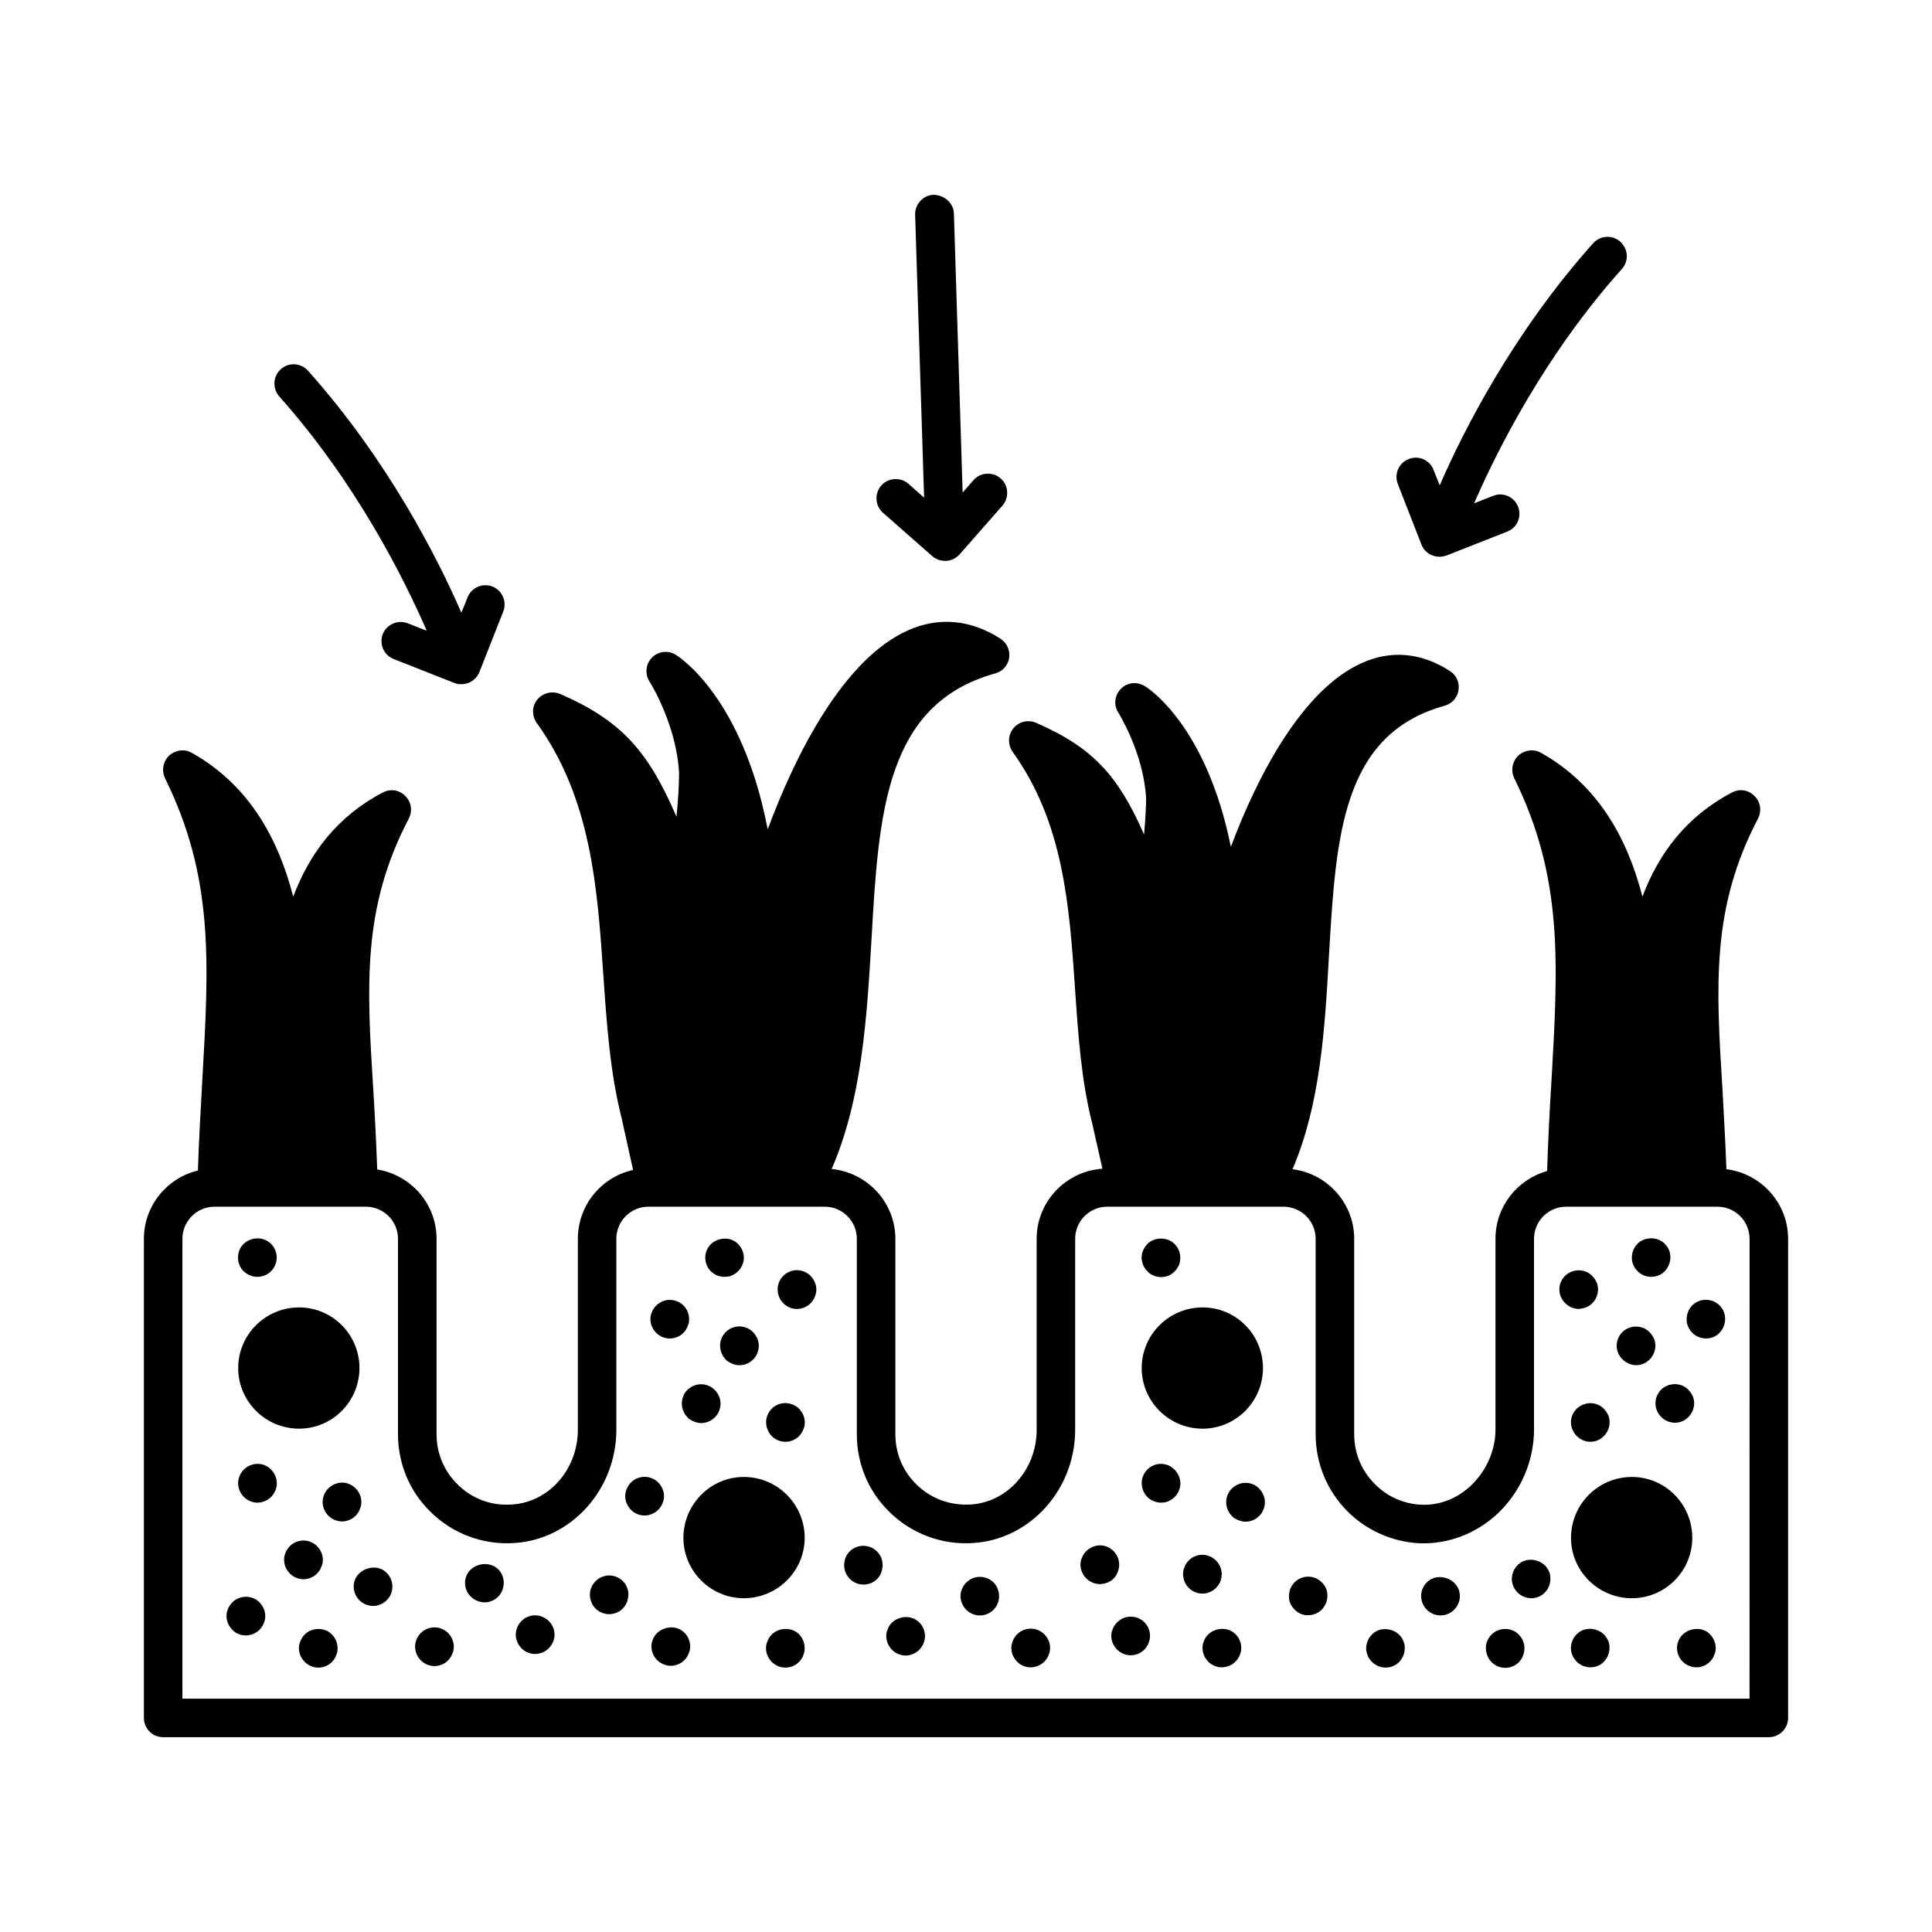 <?xml version="1.0" encoding="UTF-8"?>
<!-- Uploaded to: SVG Repo, www.svgrepo.com, Generator: SVG Repo Mixer Tools -->
<svg fill="#000000" width="800px" height="800px" version="1.1" viewBox="144 144 512 512" xmlns="http://www.w3.org/2000/svg">
 <g>
  <path d="m601.52 453.85c-0.273-7.285-0.68-14.23-1.02-20.695-1.77-28.188-2.996-48.543 9.395-72.234 1.02-2.043 0.68-4.426-0.953-5.992-1.566-1.633-4.016-1.973-5.992-0.887-12.051 6.332-19.336 16.066-23.691 27.574-3.949-15.32-11.641-29.547-26.891-38.125-1.906-1.09-4.356-0.75-5.992 0.75-1.633 1.566-2.043 3.949-1.09 5.992 13.004 26.348 11.641 48.953 9.871 80.199-0.477 7.488-0.887 15.453-1.156 23.898-7.898 2.246-13.684 9.395-13.684 17.973v50.516c0 5.516-2.383 10.895-6.398 14.773-3.676 3.539-8.441 5.379-13.207 5.176s-9.121-2.18-12.391-5.516c-3.539-3.539-5.445-8.168-5.445-13.207v-51.742c0-9.465-7.148-17.293-16.34-18.449 7.422-17.359 8.578-37.379 9.668-56.848 1.84-31.387 3.402-58.414 30.637-65.973 1.973-0.543 3.402-2.18 3.676-4.152 0.34-1.973-0.543-3.949-2.246-5.039-7.559-4.902-15.66-5.652-23.422-2.109-15.66 7.012-27.574 29.754-34.652 48.68-6.535-32.27-21.992-42.145-22.875-42.621-2.043-1.227-4.629-0.953-6.262 0.75-1.703 1.703-1.973 4.356-0.68 6.332 0.066 0.137 6.672 10.621 7.352 22.672 0 2.316-0.203 5.652-0.543 9.602-6.875-15.66-13.617-23.078-28.664-29.617-2.109-0.887-4.562-0.273-5.992 1.496-1.43 1.77-1.496 4.289-0.203 6.195 13.547 18.723 15.047 40.918 16.543 62.43 0.816 12.051 1.633 24.508 4.562 36.016l2.723 12.051c-9.734 0.68-17.43 8.715-17.43 18.586v50.586c0 10.484-7.691 19.199-17.43 19.812-5.516 0.34-10.688-1.566-14.57-5.445-3.539-3.539-5.445-8.168-5.445-13.207v-51.742c0-9.668-7.422-17.566-16.883-18.52 8.035-18.52 9.328-39.965 10.555-60.797 1.906-33.496 3.609-62.43 32.816-70.535 1.906-0.477 3.336-2.109 3.676-4.086 0.273-2.043-0.613-4.016-2.316-5.106-7.898-5.106-16.406-5.856-24.578-2.18-16.883 7.559-29.617 32.477-37.105 52.695-6.738-35.062-23.488-45.75-24.441-46.297-1.973-1.227-4.629-0.887-6.262 0.816-1.633 1.703-1.906 4.289-0.613 6.332 0.066 0.066 7.148 11.301 7.828 24.238 0 2.723-0.203 6.738-0.68 11.574-7.488-17.359-14.57-25.461-30.84-32.543-2.18-0.887-4.562-0.273-6.059 1.496-1.43 1.77-1.496 4.289-0.137 6.195 14.434 20.016 16.066 43.707 17.633 66.586 0.887 12.867 1.77 26.074 4.902 38.332l2.996 13.547c-8.375 1.84-14.637 9.328-14.637 18.246v50.586c0 10.484-7.625 19.199-17.43 19.812-5.516 0.41-10.688-1.496-14.57-5.445-3.539-3.539-5.445-8.168-5.445-13.207v-51.742c0-9.258-6.809-16.953-15.727-18.383-0.273-7.352-0.613-14.297-1.02-20.766-1.77-28.188-2.996-48.543 9.395-72.234 1.02-2.043 0.68-4.426-0.953-5.992-1.566-1.633-3.949-1.973-5.992-0.887-12.051 6.332-19.336 16.066-23.691 27.574-3.949-15.32-11.641-29.547-26.891-38.125-1.906-1.09-4.356-0.75-5.992 0.75-1.633 1.566-2.043 3.949-1.09 5.992 13.004 26.348 11.641 48.953 9.871 80.199-0.41 7.422-0.887 15.387-1.156 23.762-8.188 1.969-14.312 9.32-14.312 18.102v126.97c0 2.793 2.246 5.106 5.106 5.106h425.52c2.793 0 5.106-2.316 5.106-5.106v-126.97c0-9.461-7.148-17.293-16.34-18.449zm6.125 140.32h-415.3v-121.87c0-4.699 3.812-8.512 8.512-8.512h40.102c4.699 0 8.512 3.812 8.512 8.512v51.742c0 7.762 2.996 15.047 8.441 20.426 5.856 5.922 14.094 9.055 22.535 8.441 15.047-1.02 26.891-14.23 26.891-30.023v-50.586c0-4.699 3.812-8.512 8.512-8.512h46.703c4.699 0 8.512 3.812 8.512 8.512v51.742c0 7.762 2.996 15.047 8.441 20.426 5.856 5.922 14.094 9.055 22.535 8.441 15.047-1.02 26.891-14.23 26.891-30.023v-50.586c0-4.699 3.812-8.512 8.512-8.512h46.703c4.699 0 8.512 3.812 8.512 8.512v51.742c0 7.762 2.996 14.977 8.375 20.426 5.106 5.106 11.914 8.168 19.199 8.512 7.559 0.273 14.977-2.519 20.766-7.965 6.059-5.785 9.531-13.891 9.531-22.195v-50.516c0-4.699 3.812-8.512 8.512-8.512h40.102c4.699 0 8.512 3.812 8.512 8.512z"/>
  <path d="m224.75 577.15c-0.68 0.68-1.09 1.496-1.363 2.383-0.41 1.496-0.066 3.133 0.953 4.426s2.519 1.973 4.016 1.973c0.613 0 1.227-0.137 1.84-0.34 1.227-0.477 2.18-1.363 2.723-2.519 0.066-0.137 0.137-0.34 0.203-0.477 0.066-0.203 0.137-0.34 0.203-0.543 0.41-1.703-0.066-3.609-1.363-4.902-1.898-1.973-5.305-1.906-7.211 0z"/>
  <path d="m237.89 563.19c-0.137 0.543-0.203 1.156-0.137 1.77 0.137 1.496 1.02 2.926 2.246 3.746 0.816 0.543 1.84 0.887 2.859 0.887 2.316 0 4.426-1.633 4.969-3.879 0.137-0.543 0.203-1.156 0.137-1.77-0.137-1.496-1.02-2.926-2.246-3.746-2.789-1.84-7.012-0.207-7.828 2.992z"/>
  <path d="m239.6 543.31c0.41-1.496 0.066-3.133-0.953-4.426-1.293-1.633-3.402-2.383-5.379-1.77-1.77 0.477-3.133 1.906-3.609 3.676-0.543 2.109 0.34 4.289 2.109 5.516 0.816 0.543 1.84 0.887 2.859 0.887 0.273 0 0.543 0 0.816-0.066 1.633-0.273 3.062-1.293 3.746-2.793 0.137-0.273 0.273-0.684 0.41-1.023z"/>
  <path d="m225.23 562.44c1.633-0.273 3.062-1.293 3.746-2.793l0.41-1.02c0.41-1.496 0.066-3.133-0.953-4.426-1.293-1.633-3.402-2.316-5.379-1.77-1.77 0.477-3.133 1.906-3.609 3.676-0.543 2.109 0.34 4.289 2.109 5.516 0.816 0.543 1.84 0.887 2.859 0.887 0.273 0 0.543 0 0.816-0.07z"/>
  <path d="m210.87 532.14c-1.77 0.477-3.133 1.906-3.609 3.676-0.543 2.109 0.34 4.289 2.109 5.516 0.816 0.543 1.84 0.887 2.859 0.887 0.477 0 0.887-0.066 1.363-0.203 1.77-0.477 3.133-1.906 3.609-3.676 0.41-1.496 0.066-3.133-0.953-4.426-1.227-1.637-3.406-2.383-5.379-1.773z"/>
  <path d="m212.23 482.38c1.906 0 3.746-1.09 4.562-2.859 1.156-2.316 0.41-5.106-1.77-6.535-2.449-1.633-6.129-0.68-7.422 1.973-0.953 1.973-0.613 4.356 0.953 5.922 1.02 0.953 2.316 1.5 3.676 1.5z"/>
  <path d="m207.8 567.34c-1.77 0.477-3.133 1.906-3.609 3.676-0.41 1.496-0.066 3.133 0.953 4.426 0.953 1.293 2.519 1.973 4.016 1.973 0.477 0 0.887-0.066 1.363-0.203 1.77-0.477 3.133-1.906 3.609-3.676 0.41-1.496 0.066-3.133-0.953-4.426-1.227-1.633-3.336-2.312-5.379-1.77z"/>
  <path d="m223.26 522.61c8.852 0 16-7.215 16-16.066s-7.148-16.066-16-16.066c-8.918 0-16.137 7.215-16.137 16.066s7.219 16.066 16.137 16.066z"/>
  <path d="m470.67 576.47c-2.449-1.633-6.129-0.68-7.422 1.973-0.137 0.34-0.273 0.68-0.41 1.02-0.41 1.496-0.066 3.133 0.953 4.426 0.953 1.293 2.519 1.973 4.016 1.973 0.477 0 0.887-0.066 1.363-0.203 1.77-0.477 3.133-1.906 3.609-3.676 0.547-2.109-0.27-4.285-2.109-5.512z"/>
  <path d="m596.42 576.47c-2.449-1.633-6.129-0.613-7.422 1.973-0.137 0.203-0.203 0.41-0.273 0.68-0.066 0.137-0.066 0.273-0.137 0.34-0.543 2.043 0.273 4.289 2.109 5.516 0.816 0.543 1.84 0.887 2.859 0.887 1.906 0 3.746-1.09 4.562-2.859 0.137-0.34 0.273-0.68 0.41-1.02 0.543-2.043-0.34-4.289-2.109-5.516z"/>
  <path d="m472.23 537.32c-1.566 0.613-2.723 1.906-3.133 3.539-0.41 1.703 0.066 3.609 1.363 4.902 0.203 0.273 0.477 0.477 0.75 0.613 0.887 0.543 1.84 0.887 2.859 0.887 1.363 0 2.723-0.543 3.746-1.633 0.613-0.613 1.02-1.43 1.227-2.246 0.41-1.496 0.066-3.133-0.953-4.426-1.367-1.84-3.816-2.453-5.859-1.637z"/>
  <path d="m440.03 561.01c0.066-0.137 0.137-0.273 0.203-0.477s0.137-0.41 0.203-0.613c0.34-1.293 0.137-2.793-0.613-3.949-1.156-1.906-3.473-2.859-5.652-2.246-1.43 0.41-2.586 1.363-3.269 2.656-0.137 0.34-0.273 0.68-0.41 1.02-0.543 2.109 0.34 4.289 2.109 5.516 0.887 0.543 1.84 0.887 2.859 0.887 0.613 0 1.227-0.137 1.84-0.34 1.23-0.41 2.184-1.293 2.731-2.453z"/>
  <path d="m415.79 575.79c-1.77 0.477-3.133 1.906-3.609 3.676-0.41 1.496-0.066 3.133 0.953 4.426 0.953 1.293 2.519 1.973 4.016 1.973 0.477 0 0.887-0.066 1.363-0.203 1.77-0.477 3.133-1.906 3.609-3.676 0.41-1.496 0.066-3.133-0.953-4.426-1.293-1.637-3.402-2.316-5.379-1.77z"/>
  <path d="m402.38 562.04c-1.43 0.41-2.586 1.363-3.269 2.656-0.137 0.34-0.273 0.68-0.41 1.02-0.543 2.109 0.34 4.289 2.109 5.516 0.816 0.543 1.84 0.887 2.859 0.887 1.906 0 3.746-1.09 4.562-2.859 0.816-1.566 0.68-3.473-0.203-4.969-1.156-1.91-3.473-2.797-5.648-2.25z"/>
  <path d="m386.86 573.34c-2.449-1.633-6.129-0.68-7.422 1.973-0.137 0.34-0.273 0.68-0.41 1.02-0.543 2.109 0.34 4.289 2.109 5.516 0.816 0.543 1.84 0.887 2.859 0.887 1.973 0 3.746-1.156 4.562-2.859 0.137-0.203 0.203-0.41 0.273-0.68 0.066-0.137 0.066-0.273 0.137-0.34 0.547-2.109-0.273-4.289-2.109-5.516z"/>
  <path d="m370.93 554c-1.227 0.477-2.18 1.363-2.723 2.519-0.066 0.137-0.137 0.34-0.203 0.477-0.066 0.203-0.137 0.34-0.137 0.543-0.34 1.293-0.137 2.793 0.613 3.949 0.953 1.566 2.656 2.449 4.356 2.449 0.613 0 1.227-0.137 1.84-0.34 1.227-0.477 2.18-1.363 2.723-2.519 0.066-0.137 0.137-0.34 0.203-0.543s0.137-0.34 0.137-0.543c0.34-1.293 0.137-2.793-0.613-3.949-1.293-2.043-3.879-2.926-6.195-2.043z"/>
  <path d="m449.84 532.28c-1.566 0.613-2.723 1.906-3.133 3.539-0.41 1.703 0.066 3.609 1.363 4.902 0.953 0.953 2.316 1.496 3.609 1.496 0.41 0 0.887-0.066 1.293-0.137 1.43-0.41 2.586-1.363 3.269-2.656 0.137-0.34 0.273-0.68 0.41-1.02 0.41-1.496 0.066-3.133-0.953-4.426-1.367-1.836-3.75-2.516-5.859-1.699z"/>
  <path d="m448.81 481.56c0.816 0.543 1.84 0.887 2.859 0.887 1.43 0 2.723-0.543 3.609-1.496 0.41-0.41 0.68-0.816 0.953-1.293 0.203-0.34 0.34-0.68 0.41-1.09 0.41-1.703 0-3.539-1.363-4.902-1.906-1.906-5.309-1.906-7.215 0-0.68 0.68-1.09 1.496-1.363 2.383-0.543 2.039 0.34 4.285 2.109 5.512z"/>
  <path d="m467.61 562.44c0.41-1.496 0.066-3.133-0.953-4.426-1.363-1.77-3.812-2.449-5.856-1.633-1.227 0.477-2.18 1.363-2.723 2.519-0.066 0.137-0.137 0.34-0.203 0.477-0.066 0.203-0.137 0.34-0.203 0.543-0.41 1.703 0.066 3.609 1.363 4.902 0.953 0.953 2.246 1.496 3.609 1.496s2.656-0.543 3.609-1.496c0.672-0.68 1.148-1.496 1.355-2.383z"/>
  <path d="m442.35 572.59c-1.43 0.41-2.586 1.363-3.269 2.656-0.137 0.34-0.273 0.68-0.41 1.02-0.41 1.496-0.066 3.133 0.953 4.426 1.02 1.293 2.519 1.973 4.016 1.973 0.613 0 1.227-0.137 1.84-0.34 1.227-0.477 2.18-1.363 2.723-2.519 0.066-0.137 0.137-0.34 0.203-0.477 0.066-0.203 0.137-0.41 0.203-0.543 0.34-1.293 0.137-2.793-0.613-3.949-1.152-1.906-3.469-2.789-5.644-2.246z"/>
  <path d="m257.77 575.45c-1.77 0.477-3.133 1.906-3.609 3.676-0.543 2.109 0.34 4.289 2.109 5.516 0.816 0.543 1.84 0.887 2.859 0.887 0.273 0 0.543 0 0.816-0.066 1.633-0.273 3.062-1.293 3.746-2.793 0.137-0.34 0.273-0.68 0.41-1.02 0.41-1.496 0.066-3.133-0.953-4.426-1.227-1.637-3.402-2.316-5.379-1.773z"/>
  <path d="m267.78 561.22c-1.156 2.316-0.41 5.106 1.77 6.535 0.816 0.543 1.84 0.887 2.859 0.887 1.906 0 3.746-1.09 4.562-2.859 0.953-1.973 0.613-4.356-0.953-5.922-2.383-2.316-6.738-1.57-8.238 1.359z"/>
  <path d="m284.46 572.25c-1.77 0.477-3.133 1.906-3.609 3.676-0.41 1.496-0.066 3.133 0.953 4.426 0.953 1.293 2.519 1.973 4.016 1.973 0.477 0 0.887-0.066 1.363-0.203 1.77-0.477 3.133-1.906 3.609-3.676 0.41-1.496 0.066-3.133-0.953-4.426-1.293-1.566-3.402-2.312-5.379-1.77z"/>
  <path d="m308.29 562.38c-1.227-0.816-2.723-1.09-4.152-0.68-1.43 0.34-2.586 1.363-3.269 2.656-0.816 1.566-0.68 3.473 0.203 4.969 0.953 1.566 2.656 2.449 4.356 2.449 0.613 0 1.227-0.137 1.84-0.34 1.227-0.477 2.18-1.363 2.723-2.519 0.137-0.273 0.273-0.613 0.34-0.953v-0.066c0.613-2.043-0.203-4.289-2.039-5.516z"/>
  <path d="m319.8 541.75c0.41-1.496 0.066-3.133-0.953-4.426-1.293-1.633-3.402-2.316-5.379-1.77-1.77 0.477-3.133 1.906-3.609 3.676-0.41 1.496-0.066 3.133 0.953 4.426 0.953 1.293 2.519 1.973 4.016 1.973 0.477 0 0.887-0.066 1.363-0.203 1.773-0.477 3.133-1.906 3.609-3.676z"/>
  <path d="m324.63 576.06c-2.449-1.633-6.129-0.613-7.422 1.973-0.137 0.203-0.203 0.41-0.273 0.68-0.066 0.137-0.066 0.273-0.137 0.34-0.543 2.043 0.273 4.289 2.109 5.516 0.816 0.543 1.84 0.887 2.859 0.887 1.973 0 3.746-1.156 4.562-2.859 0.137-0.203 0.203-0.477 0.273-0.68 0.066-0.137 0.066-0.273 0.137-0.34 0.543-2.043-0.273-4.289-2.109-5.516z"/>
  <path d="m462.7 522.61c8.852 0 16-7.215 16-16.066s-7.148-16.066-16-16.066c-8.918 0-16.137 7.215-16.137 16.066s7.219 16.066 16.137 16.066z"/>
  <path d="m336 482.38c0.41 0 0.887-0.066 1.293-0.137 1.43-0.41 2.586-1.363 3.269-2.656 0.137-0.34 0.273-0.68 0.41-1.02 0.543-2.109-0.34-4.289-2.109-5.516-2.449-1.633-6.129-0.68-7.422 1.973-0.816 1.566-0.68 3.473 0.203 4.969 0.953 1.5 2.586 2.387 4.356 2.387z"/>
  <path d="m321.5 498.72c0.613 0 1.227-0.137 1.84-0.34 1.227-0.477 2.18-1.363 2.723-2.519 0.066-0.137 0.137-0.34 0.203-0.477 0.066-0.203 0.137-0.41 0.203-0.543 0.34-1.293 0.137-2.793-0.613-3.949-1.156-1.906-3.473-2.793-5.652-2.246-1.43 0.41-2.586 1.363-3.269 2.656-0.137 0.34-0.273 0.68-0.41 1.02-0.41 1.496-0.066 3.133 0.953 4.426 0.961 1.223 2.457 1.973 4.023 1.973z"/>
  <path d="m324.84 514.72c-0.41 1.703 0.066 3.609 1.363 4.902 0.203 0.273 0.477 0.477 0.75 0.613 0.887 0.543 1.84 0.887 2.859 0.887 1.363 0 2.723-0.543 3.746-1.633 0.613-0.613 1.02-1.43 1.227-2.246 0.41-1.496 0.066-3.133-0.953-4.426-1.363-1.77-3.812-2.449-5.856-1.633-1.57 0.605-2.797 1.898-3.137 3.535z"/>
  <path d="m338.11 495.86c-1.566 0.613-2.723 1.906-3.133 3.539-0.41 1.703 0.066 3.609 1.363 4.902 0.203 0.273 0.477 0.477 0.75 0.613 0.887 0.543 1.84 0.887 2.859 0.887 1.363 0 2.723-0.543 3.746-1.633 0.613-0.613 1.02-1.43 1.227-2.246 0.41-1.496 0.066-3.133-0.953-4.426-1.367-1.773-3.75-2.453-5.859-1.637z"/>
  <path d="m352.14 526.09c1.363 0 2.656-0.543 3.609-1.496 0.68-0.68 1.09-1.496 1.363-2.383 0.41-1.496 0.066-3.133-0.953-4.426-1.363-1.77-3.812-2.383-5.856-1.633-1.566 0.613-2.723 1.906-3.133 3.539-0.41 1.703 0.066 3.609 1.363 4.902 0.949 0.953 2.242 1.496 3.606 1.496z"/>
  <path d="m348.53 577.15c-0.68 0.68-1.09 1.496-1.363 2.383-0.41 1.496-0.066 3.133 0.953 4.426 1.02 1.293 2.519 1.973 4.016 1.973 0.613 0 1.227-0.137 1.84-0.34 1.227-0.477 2.18-1.363 2.723-2.519 0.066-0.137 0.137-0.273 0.203-0.477 0.066-0.203 0.137-0.41 0.203-0.613 0.41-1.703-0.066-3.609-1.363-4.902-1.898-1.902-5.305-1.836-7.211 0.07z"/>
  <path d="m353.36 480.95c-1.566 0.613-2.723 1.906-3.133 3.539-0.41 1.703 0.066 3.609 1.363 4.902 0.953 0.953 2.246 1.496 3.609 1.496s2.656-0.543 3.609-1.496c0.68-0.68 1.09-1.496 1.363-2.383 0.41-1.496 0.066-3.133-0.953-4.426-1.367-1.77-3.816-2.449-5.859-1.633z"/>
  <path d="m341.11 535.41c-8.781 0-16 7.215-16 16.137 0 8.781 7.215 16 16 16 8.918 0 16.137-7.215 16.137-16 0-8.918-7.215-16.137-16.137-16.137z"/>
  <path d="m579.73 482.04c0.613 0.203 1.227 0.34 1.84 0.34 1.566 0 3.062-0.68 4.016-1.973 0.953-1.227 1.293-2.859 0.953-4.426-0.203-0.887-0.68-1.703-1.363-2.383-1.906-1.906-5.309-1.906-7.215 0-1.293 1.293-1.77 3.133-1.363 4.902 0.41 1.633 1.637 2.926 3.133 3.539z"/>
  <path d="m597.44 488.64c-1.973-0.543-4.152 0.137-5.379 1.77-0.953 1.227-1.293 2.859-0.953 4.426 0.477 1.77 1.84 3.199 3.609 3.676 0.477 0.137 0.887 0.203 1.363 0.203 1.566 0 3.062-0.68 4.016-1.973 0.953-1.227 1.293-2.859 0.953-4.426-0.41-1.77-1.84-3.199-3.609-3.676z"/>
  <path d="m583.48 513.22c-0.953 1.496-1.02 3.402-0.203 4.969 0.68 1.293 1.84 2.316 3.269 2.656 0.41 0.137 0.887 0.203 1.293 0.203 1.02 0 1.973-0.273 2.859-0.887 1.77-1.227 2.656-3.402 2.109-5.516-0.066-0.34-0.203-0.68-0.41-1.02-0.68-1.293-1.84-2.316-3.269-2.656-2.176-0.539-4.492 0.344-5.648 2.25z"/>
  <path d="m576.27 505.59c0.41 0.137 0.887 0.203 1.293 0.203 1.02 0 1.973-0.273 2.859-0.887 1.77-1.227 2.656-3.402 2.109-5.516-0.066-0.34-0.203-0.68-0.41-1.02-0.68-1.293-1.84-2.316-3.269-2.656-2.18-0.543-4.492 0.34-5.652 2.246-0.953 1.496-1.02 3.402-0.203 4.969 0.684 1.301 1.91 2.254 3.273 2.66z"/>
  <path d="m561.08 518.26c-0.953 1.496-1.02 3.402-0.203 4.969 0.887 1.703 2.656 2.859 4.562 2.859 1.02 0 1.973-0.273 2.859-0.887 1.77-1.227 2.656-3.402 2.109-5.516-0.066-0.34-0.203-0.68-0.41-1.02-0.68-1.293-1.84-2.316-3.269-2.656-2.109-0.543-4.422 0.344-5.648 2.25z"/>
  <path d="m570 578.44c-1.293-2.656-4.969-3.609-7.422-1.973-1.77 1.227-2.656 3.402-2.109 5.516 0.477 1.77 1.84 3.199 3.609 3.676 0.477 0.137 0.887 0.203 1.363 0.203 1.566 0 3.062-0.68 4.016-1.973 0.953-1.227 1.293-2.859 0.953-4.426-0.07-0.34-0.207-0.684-0.41-1.023z"/>
  <path d="m554.34 560.13c-1.293-2.656-4.969-3.609-7.422-1.973-1.77 1.227-2.656 3.402-2.109 5.516 0.477 1.77 1.84 3.199 3.609 3.676 0.477 0.137 0.887 0.203 1.363 0.203 1.566 0 3.062-0.68 4.016-1.973 0.953-1.227 1.293-2.859 0.953-4.426-0.066-0.344-0.203-0.684-0.41-1.023z"/>
  <path d="m547.46 578.51c-0.68-1.293-1.84-2.316-3.269-2.656-2.18-0.543-4.492 0.34-5.652 2.246-0.75 1.156-0.953 2.586-0.613 3.949 0.066 0.203 0.137 0.41 0.203 0.613 0.066 0.137 0.137 0.34 0.203 0.477 0.543 1.156 1.566 2.043 2.723 2.519 0.613 0.203 1.227 0.34 1.84 0.34 1.566 0 3.062-0.68 4.016-1.973 0.953-1.227 1.293-2.859 0.953-4.426-0.129-0.41-0.266-0.75-0.402-1.09z"/>
  <path d="m522.89 562.71c-1.293 0.887-2.109 2.246-2.246 3.746-0.066 0.613 0 1.156 0.137 1.77 0.543 2.246 2.656 3.879 4.969 3.879 1.02 0 1.973-0.273 2.859-0.887 1.293-0.887 2.109-2.246 2.246-3.746 0.066-0.543 0-1.156-0.137-1.77-0.816-3.195-5.035-4.828-7.828-2.992z"/>
  <path d="m515.74 578.51c-1.293-2.656-4.969-3.609-7.422-1.973-1.77 1.227-2.656 3.402-2.109 5.516 0.477 1.77 1.84 3.199 3.609 3.676 0.477 0.137 0.887 0.203 1.363 0.203 1.566 0 3.062-0.68 4.016-1.973 0.953-1.227 1.293-2.859 0.953-4.426-0.137-0.344-0.273-0.684-0.41-1.023z"/>
  <path d="m492.52 562.17c-2.109-0.816-4.492-0.137-5.856 1.633-0.953 1.227-1.293 2.859-0.953 4.426 0.066 0.34 0.203 0.68 0.41 1.02 0.68 1.293 1.84 2.316 3.269 2.656 0.41 0.137 0.887 0.137 1.293 0.137 1.566 0 3.062-0.68 4.016-1.973 0.953-1.227 1.293-2.859 0.953-4.426-0.41-1.5-1.566-2.859-3.133-3.473z"/>
  <path d="m565.23 490c1.77-1.227 2.656-3.402 2.109-5.516-0.066-0.34-0.203-0.68-0.41-1.02-0.68-1.293-1.84-2.316-3.269-2.656-2.18-0.543-4.492 0.34-5.652 2.246-0.953 1.496-1.02 3.402-0.203 4.969 0.887 1.703 2.656 2.859 4.562 2.859 1.023-0.066 2.047-0.34 2.863-0.883z"/>
  <path d="m576.47 535.41c-8.918 0-16.137 7.215-16.137 16.137 0 8.781 7.215 16 16.137 16 8.852 0 16-7.215 16-16 0-8.918-7.148-16.137-16-16.137z"/>
  <path d="m391.01 291.34c0.953 0.816 2.109 1.293 3.402 1.293h0.34c1.363-0.066 2.586-0.68 3.539-1.703l11.371-12.938c1.84-2.109 1.633-5.379-0.477-7.215-2.109-1.84-5.379-1.633-7.215 0.477l-2.859 3.269-2.316-73.938c-0.133-2.859-2.516-4.836-5.309-4.969-2.793 0.066-5.039 2.449-4.969 5.242l2.383 75.027-4.152-3.676c-2.109-1.84-5.379-1.633-7.215 0.477-1.84 2.109-1.633 5.379 0.477 7.215z"/>
  <path d="m520.71 288.34c0.477 1.293 1.496 2.246 2.723 2.793 0.68 0.273 1.363 0.41 2.043 0.41 0.613 0 1.293-0.137 1.906-0.34l16.066-6.332c2.656-1.02 3.879-4.016 2.859-6.606-1.02-2.586-4.016-3.949-6.606-2.859l-5.039 1.973c6.059-13.957 18.789-39.352 39.148-62.09 1.906-2.109 1.703-5.309-0.41-7.215-2.109-1.906-5.309-1.703-7.215 0.41-21.105 23.625-34.246 49.43-40.645 64.133l-1.633-4.086c-1.02-2.656-4.016-3.949-6.606-2.859-2.656 1.02-3.879 4.016-2.859 6.606z"/>
  <path d="m257.09 311.15-5.039-1.973c-2.586-1.02-5.582 0.273-6.606 2.859-1.02 2.656 0.273 5.582 2.859 6.606l16.066 6.332c0.613 0.273 1.227 0.34 1.906 0.34s1.363-0.137 2.043-0.41c1.227-0.543 2.246-1.566 2.723-2.793l6.332-16.066c1.02-2.586-0.273-5.582-2.859-6.606-2.656-1.02-5.582 0.273-6.606 2.859l-1.633 4.086c-6.398-14.707-19.539-40.508-40.645-64.133-1.906-2.109-5.106-2.316-7.215-0.41s-2.246 5.106-0.41 7.215c20.293 22.742 33.023 48.137 39.082 62.094z"/>
 </g>
</svg>
